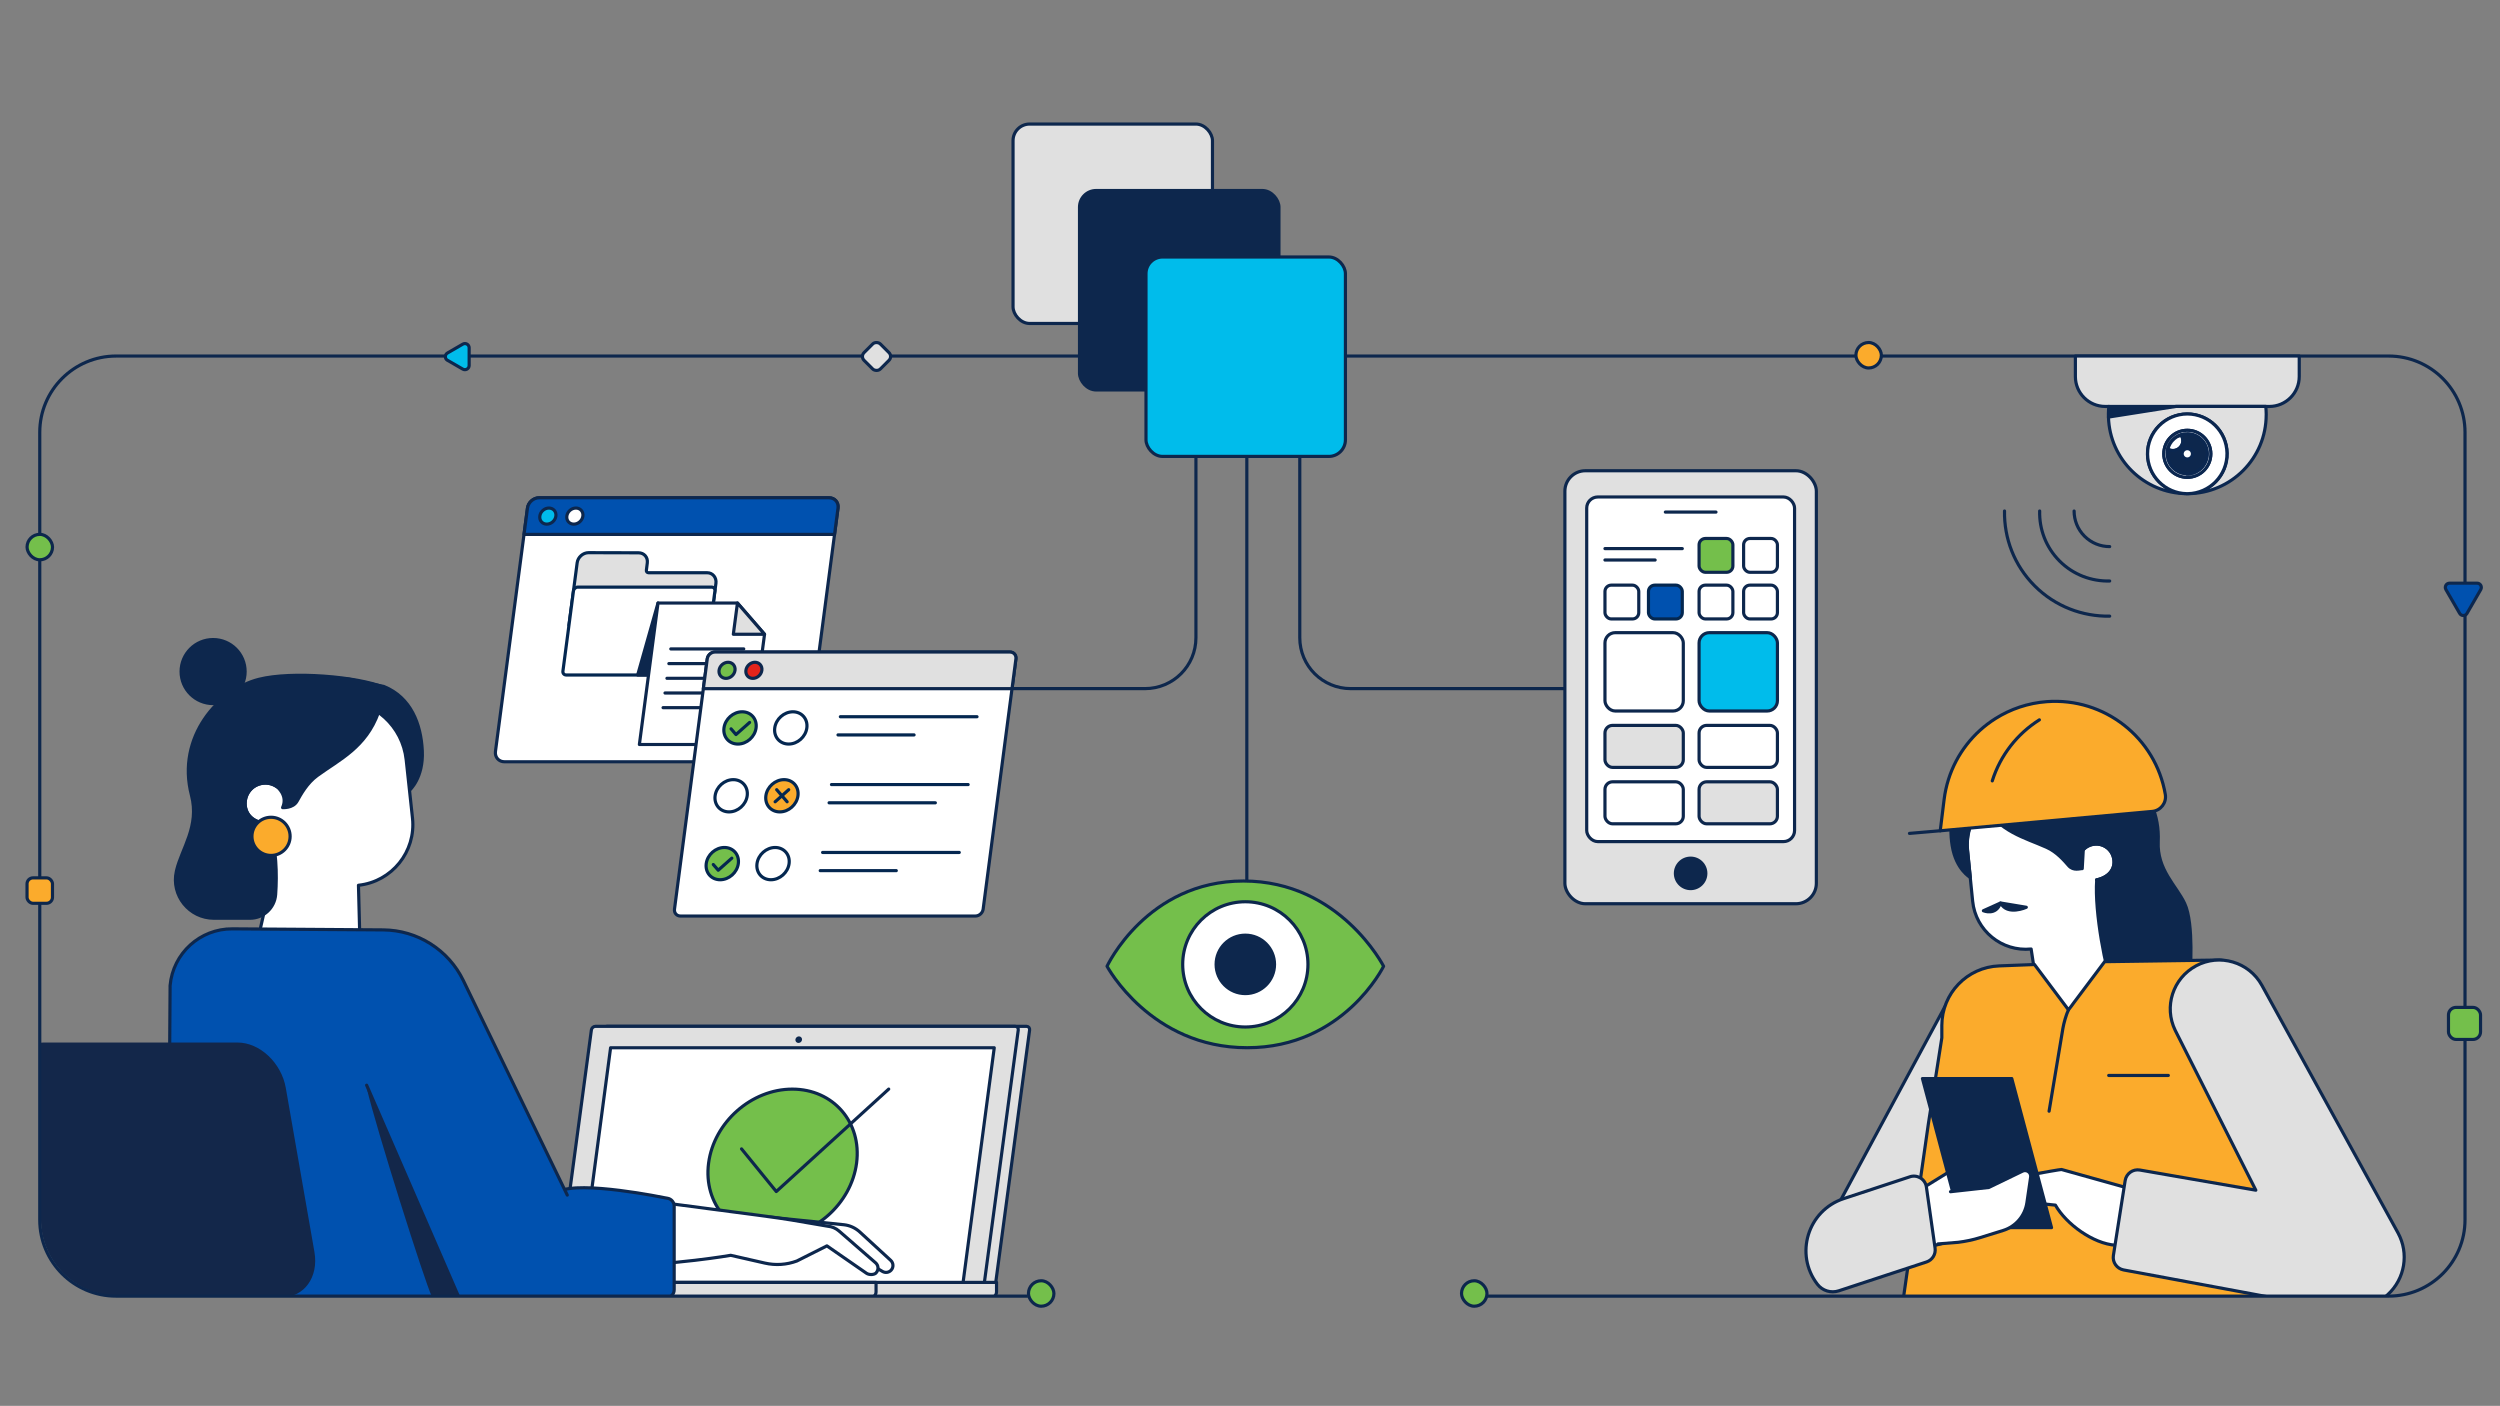 <?xml version="1.0" encoding="UTF-8"?><svg id="Layer_1" xmlns="http://www.w3.org/2000/svg" xmlns:xlink="http://www.w3.org/1999/xlink" viewBox="0 0 786 442"><rect x="0" y="0" width="786" height="442" fill="#808080" stroke="none"/><defs><style>.cls-1,.cls-2,.cls-3,.cls-4,.cls-5,.cls-6,.cls-7,.cls-8,.cls-9,.cls-10,.cls-11,.cls-12,.cls-13,.cls-14,.cls-15,.cls-16,.cls-17,.cls-18,.cls-19,.cls-20,.cls-21,.cls-22,.cls-23,.cls-24,.cls-25,.cls-26,.cls-27{stroke-linecap:round;stroke-linejoin:round;}.cls-1,.cls-2,.cls-5,.cls-6,.cls-9,.cls-13,.cls-14,.cls-28,.cls-21,.cls-22{stroke:#0d274d;}.cls-1,.cls-7,.cls-24{fill:#fbab2c;}.cls-29{fill:#0d274d;}.cls-29,.cls-30,.cls-31,.cls-32{stroke-width:0px;}.cls-2{fill:#e3241b;}.cls-3,.cls-8,.cls-10,.cls-19,.cls-24,.cls-25{stroke:#042750;}.cls-3,.cls-15,.cls-21{fill:#74bf4b;}.cls-4,.cls-6,.cls-10,.cls-18,.cls-27{fill:#fff;}.cls-4,.cls-7,.cls-11,.cls-15,.cls-17,.cls-23,.cls-33,.cls-26{stroke:#0d274d;}.cls-5,.cls-11{fill:#00bceb;}.cls-30{fill:#13274a;}.cls-8,.cls-9,.cls-12,.cls-26{fill:#e0e0e0;}.cls-12,.cls-16,.cls-20,.cls-27{stroke:#0b2750;}.cls-13,.cls-17,.cls-25{fill:#0051af;}.cls-31,.cls-28,.cls-19,.cls-20,.cls-22,.cls-23,.cls-33{fill:none;}.cls-14,.cls-16{fill:#0d274d;}.cls-34{clip-path:url(#clippath-1);}.cls-32{fill:#0b2750;}.cls-28,.cls-33{stroke-miterlimit:10;}.cls-18{stroke:#13274a;}.cls-35{clip-path:url(#clippath);}</style><clipPath id="clippath"><rect class="cls-31" x="547.58" y="188.5" width="221.42" height="218.73"/></clipPath><clipPath id="clippath-1"><path class="cls-31" d="M12.88,185.64h330.12v221.68H36.88c-13.25,0-24-10.75-24-24v-197.68h0Z"/></clipPath></defs><g class="cls-35"><path class="cls-6" d="M639.97,307.38l-1.38-9.01c-9.23.93-17.46-5.8-18.39-15.03l-1.61-15.96-.02-.17c-.93-9.21,5.13-17.68,14.15-19.77l7.95-1.84c5.2-1.21,10.64-.77,15.58,1.25h0c7.12,2.91,11.84,9.76,12.01,17.45l.15,6.51c.14,6.16-1.8,12.19-5.51,17.11l-1.85,2.45,2.53,12.03-8.42,22.55-15.19-17.57Z"/><path class="cls-6" d="M654.98,267.14c1.11-1.19,2.75-1.9,4.59-1.75,2.2.18,4.13,1.72,4.8,3.82,1.11,3.51-1,6.54-5.16,7.42"/><path class="cls-6" d="M654.98,267.14c1.11-1.19,2.75-1.9,4.59-1.75,2.2.18,4.13,1.72,4.8,3.82,1.11,3.51-1,6.54-5.16,7.42"/><path class="cls-14" d="M613.78,265.98c-1.19-7.37.07-15.07,6.66-19.54,6.59-4.47,23.91-9.67,33.31-9.31,11.33.44,25.57,10.74,24.79,27.44-.42,8.87,5.66,13.86,8.31,19.48,3.03,6.44,1.69,22.56,1.69,22.56l-24.14,4.43c-2.33-6.01-5.93-24.07-5.19-34.41,4.16-.88,6.27-3.9,5.16-7.42-.66-2.1-2.6-3.64-4.8-3.82-1.84-.15-3.48.56-4.59,1.75l-.33,5.95c-.67-.06-2.74.81-4.25-.91-1.36-1.55-3.7-4.33-6.92-5.77-6.95-3.12-14.69-4.8-20.09-13.55,0,0-5.65,6.03-4.79,14.52l.85,8.48s-4.47-2.51-5.66-9.88Z"/><path class="cls-14" d="M629.01,283.91l8.05,1.34s-5.93,2.71-8.05-1.34Z"/><path class="cls-14" d="M628.91,283.93l-5.33,2.41s3.97,1.67,5.33-2.41Z"/><polygon class="cls-9" points="614.15 311.54 569.73 393.99 618.27 393.4 634.78 326.31 614.15 311.54"/><path class="cls-1" d="M597.75,413.08l-.19,1.13c-.85,4.96,2.98,9.49,8.01,9.49h108.15c5.46,0,9.36-5.28,7.77-10.5-6.3-20.64-15.42-64.58-16.17-67.85-2.17-9.46-1.92-28.73-.55-34.11,1.25-4.88-2.5-9.6-7.53-9.4l-35.54.51-9.67,12.88c-.74.99-.89,1.26-1.7,2.27l-10.71-14.28.02.03-11.12.43c-10.06.39-18.01,8.66-18.01,18.72v3.89l-4.2,26.82-8.75,61.1"/><path class="cls-22" d="M644.23,349.36l4.34-26.01c.29-1.72,1.02-4.28,1.75-5.85"/><line class="cls-22" x1="662.98" y1="338.12" x2="681.72" y2="338.12"/><path class="cls-6" d="M669.16,373.57l-21.01-5.88c-.75-.04-19.65,3.49-19.65,3.49-1.96.33-3.07,2.43-2.24,4.23h0c.45.97,1.38,1.63,2.44,1.74l17.52,1.74c3.39,5.97,11.84,12.11,18.88,12.61"/><path class="cls-9" d="M690.43,303.66c7.42-3.98,16.65-1.24,20.71,6.13l42.79,77.83c3.51,6.43,2.2,14.41-3.19,19.38l-1.12,1.04c-3.47,3.2-8.17,4.7-12.84,4.1l-69.12-12.87c-2.12-.4-3.55-2.41-3.21-4.54l3.7-23.56c.35-2.2,2.43-3.69,4.62-3.31l36.46,6.34-25.34-50.25c-3.63-7.42-.74-16.38,6.54-20.28h0Z"/><path class="cls-1" d="M651.02,257.45l25.63-2.34c2.67-.24,4.57-2.71,4.12-5.35h0c-3.04-17.87-19.18-30.5-37.26-29.16h0c-5.89.44-11.38,2.32-16.11,5.3-6.96,4.38-12.28,11.14-14.81,19.19-.63,2.01-1.09,4.1-1.36,6.25l-1.22,9.86,41.02-3.74Z"/><line class="cls-22" x1="600.34" y1="262.02" x2="610.01" y2="261.19"/><path class="cls-22" d="M641.18,226.32c-6.96,4.38-12.28,11.14-14.81,19.19"/><polygon class="cls-6" points="604.54 373.52 623.17 362 625.25 366.37 615.35 373.74 622.04 387.9 607.34 391.82 604.54 373.52"/><path class="cls-9" d="M578.12,405.83l27.58-9.07c1.83-.6,2.96-2.43,2.69-4.33l-2.73-19.24c-.36-2.54-3-4.08-5.39-3.14l-20.62,6.8c-11.3,3.73-15.52,17.51-8.25,26.93h0c1.57,2.04,4.26,2.86,6.7,2.06Z"/><polygon class="cls-14" points="645 385.97 616.92 385.97 604.42 339.1 632.5 339.1 645 385.97"/><path class="cls-6" d="M609.3,391.09l6.37-.51c2.34-.29,4.66-.78,6.91-1.48,2.07-.64,4.77-1.48,7.23-2.25,3.95-1.23,6.85-4.62,7.45-8.72l1.18-8.05c.21-1.42-1.26-2.5-2.56-1.87l-10.58,5.12-12.06,1.34"/></g><path class="cls-33" d="M408.65,135.96v64.54c0,8.84,7.16,16,16,16h68.35"/><path class="cls-33" d="M376,139.09v61.41c0,8.84-7.16,16-16,16h-70.31"/><g class="cls-34"><path class="cls-9" d="M322.74,322.68h-131.96c-.62,0-1.19.5-1.28,1.13l-10.97,81.77c-.18,1.35.76,2.44,2.11,2.44h129.34c1.35,0,2.58-1.09,2.76-2.44l10.97-81.77c.08-.62-.35-1.13-.98-1.13ZM313.23,331.28l-9.98,67.13c-.16,1.1-1.29,2-2.51,2h-117.64c-1.22,0-2.08-.9-1.92-2l9.98-67.13c.08-.51.6-.92,1.16-.92h120.02c.57,0,.96.41.89.92Z"/><path class="cls-9" d="M319.17,322.68h-131.96c-.62,0-1.19.5-1.28,1.13l-10.97,81.77c-.18,1.35.76,2.44,2.11,2.44h129.34c1.35,0,2.58-1.09,2.76-2.44l10.97-81.77c.08-.62-.35-1.13-.98-1.13Z"/><polygon class="cls-6" points="182 404.5 191.97 329.42 312.59 329.42 302.62 404.5 182 404.5"/><path class="cls-14" d="M251.66,326.87c-.04.3-.32.54-.62.54s-.51-.24-.47-.54c.04-.3.32-.54.62-.54s.51.24.47.54Z"/><path class="cls-9" d="M311.44,408.02h-130.47c-1.03,0-1.87-.84-1.87-1.87v-2.96h134.21v2.96c0,1.03-.84,1.87-1.87,1.87Z"/><path class="cls-9" d="M273.56,408.02h-130.47c-1.03,0-1.87-.84-1.87-1.87v-2.96h134.21v2.96c0,1.03-.84,1.87-1.87,1.87Z"/><path class="cls-15" d="M269.31,365.68c-1.69,12.85-13.48,23.26-26.33,23.26s-21.89-10.42-20.2-23.26c1.69-12.85,13.48-23.26,26.33-23.26s21.89,10.42,20.2,23.26Z"/><polyline class="cls-23" points="233.14 361.21 244.06 374.62 279.41 342.41"/><path class="cls-14" d="M120.75,215.86c8.4,3.44,11.62,11.73,12.02,20.23.4,8.5-4,12.35-4,12.35l-18.73-16.68-6.5-4.9c-2.61-1.96-3.31-5.58-1.62-8.38l1.2-1.98c1.4-2.32,4.11-3.5,6.76-2.94l10.86,2.29Z"/><path class="cls-6" d="M242.11,382.67l23.23,2.39c1.87.21,3.61,1.01,4.99,2.28l9.71,8.92c.88.81.95,2.18.14,3.07h0c-.7.77-1.83.94-2.73.41l-1.42-.84"/><path class="cls-6" d="M190.91,398.23c21.83-.57,38.83-3.56,38.83-3.56l4.48,1.02,6.28,1.43c3.34.76,6.82.53,10.03-.66l9.45-4.76,12.42,8.6c.8.55,2.26.55,2.96-.02.06-.05.09-.12.14-.17.8-.9.71-2.28-.21-3.08l-11.51-10.01c-.99-.86-2.23-1.39-3.54-1.5l-11.4-1.95c-8.31-1.42-44.97-5.84-52.66-7.2l-5.26,21.87Z"/><path class="cls-13" d="M167.98,408.02h41.48c1.38,0,2.5-1.12,2.5-2.5v-26.32c0-1.21-.87-2.25-2.07-2.46-.55-.1-.84-.15-.84-.15,0,0-26.69-5.53-33.38-1.97"/><path class="cls-6" d="M113.28,300.83l-.58-22.5c10.51-1.13,18.12-10.58,16.99-21.09l-1.96-18.19-.02-.19c-1.13-10.49-9.88-18.51-20.43-18.73l-9.3-.19c-6.08-.12-12.05,1.64-17.09,5.05h0c-7.26,4.92-10.91,13.67-9.3,22.29l1.37,7.3c1.29,6.91,4.88,13.17,10.17,17.79l2.64,2.3-5.92,26.14h33.43Z"/><path class="cls-6" d="M87.08,247.34c-1.52-1.07-3.51-1.48-5.53-.87-2.41.72-4.21,2.89-4.45,5.39-.41,4.18,2.65,7.06,7.5,7.06"/><path class="cls-6" d="M87.08,247.34c-1.52-1.07-3.51-1.48-5.53-.87-2.41.72-4.21,2.89-4.45,5.39-.41,4.18,2.65,7.06,7.5,7.06"/><path class="cls-14" d="M120.75,216.13c-8.4-3.44-28.95-5.17-39.35-2.55-12.54,3.16-26,18-21.2,36.43,2.55,9.8-3.06,16.79-4.69,23.68-.02.08-.04.16-.05.24-1.72,7.57,4.05,14.77,11.81,14.76h11.35c4.22,0,7.74-3.26,8.04-7.46.47-6.49.23-14.35-2.06-22.31-4.55,0-7.52-2.53-7.54-6.29,0-2.69,1.64-5.16,4.18-6.05,2.12-.74,4.24-.35,5.84.77,0,0,3.54,2.67,1.77,6.56,0,0,3.25.26,4.53-2.01,1.15-2.05,3.11-5.7,6.37-8.07,7.02-5.11,15.26-8.81,19.23-19.84l1.77-7.84Z"/><circle class="cls-14" cx="67" cy="211.14" r="10.06"/><circle class="cls-1" cx="85.21" cy="262.95" r="6"/><path class="cls-17" d="M178.35,375.74l-32.68-67.47c-4.68-9.66-14.44-15.83-25.18-15.91l-47.4-.33c-10.18-.07-18.71,7.68-19.61,17.82l-.66,98.17h122.41"/><line class="cls-18" x1="144.33" y1="408.02" x2="115.27" y2="341.19"/><path class="cls-30" d="M115.27,341.98c2.97,12.71,18.28,61.09,20.49,65.64.03.05,3.48.1,3.51.16h5.06l-29.07-65.79Z"/><path class="cls-30" d="M88.67,407.86H27.66c-7,0-13.79-6.38-15.17-14.25l-9.01-51.59c-1.37-7.87,3.19-14.25,10.19-14.25h61.01c7,0,13.79,6.38,15.17,14.25l9.01,51.59c1.37,7.87-3.19,14.25-10.19,14.25Z"/></g><path class="cls-28" d="M323.17,407.5H36.5c-13.25,0-24-10.75-24-24v-247.56c0-13.25,10.75-24,24-24h714.5c13.25,0,24,10.75,24,24v247.56c0,13.25-10.75,24-24,24h-287.24"/><rect class="cls-15" x="459.5" y="402.67" width="8" height="8" rx="4" ry="4"/><rect class="cls-15" x="323.35" y="402.67" width="8" height="8" rx="4" ry="4"/><rect class="cls-15" x="769.8" y="316.72" width="10.08" height="10.08" rx="2.38" ry="2.38"/><rect class="cls-7" x="8.5" y="276" width="8" height="8" rx="1.89" ry="1.89"/><rect class="cls-7" x="583.5" y="107.69" width="8" height="8" rx="4" ry="4"/><rect class="cls-15" x="8.51" y="168" width="8" height="8" rx="4" ry="4"/><path class="cls-13" d="M775.62,192.85l4.33-7.5c.51-.89-.13-2-1.15-2h-8.66c-1.03,0-1.67,1.11-1.15,2l4.33,7.5c.51.89,1.8.89,2.31,0Z"/><line class="cls-22" x1="392" y1="137" x2="392" y2="278.85"/><rect class="cls-9" x="318.5" y="39" width="62.7" height="62.7" rx="5.22" ry="5.22"/><rect class="cls-14" x="339.4" y="59.9" width="62.7" height="62.7" rx="5.22" ry="5.22"/><rect class="cls-5" x="360.3" y="80.8" width="62.7" height="62.7" rx="5.22" ry="5.22"/><rect class="cls-26" x="492" y="148" width="79.06" height="136.14" rx="6.44" ry="6.44"/><rect class="cls-4" x="498.86" y="156.25" width="65.35" height="108.35" rx="3.49" ry="3.49"/><rect class="cls-11" x="534.19" y="198.91" width="24.63" height="24.63" rx="3.23" ry="3.23"/><rect class="cls-4" x="504.6" y="198.91" width="24.63" height="24.63" rx="3.23" ry="3.23"/><rect class="cls-26" x="504.6" y="228.06" width="24.63" height="13.21" rx="2.39" ry="2.39"/><rect class="cls-4" x="534.19" y="228.06" width="24.63" height="13.21" rx="2.39" ry="2.39"/><rect class="cls-26" x="534.19" y="245.8" width="24.63" height="13.21" rx="2.39" ry="2.39"/><rect class="cls-4" x="504.6" y="245.8" width="24.63" height="13.21" rx="2.39" ry="2.39"/><rect class="cls-4" x="504.6" y="183.97" width="10.63" height="10.63" rx="1.99" ry="1.99"/><rect class="cls-25" x="518.28" y="183.97" width="10.63" height="10.63" rx="1.99" ry="1.99"/><rect class="cls-4" x="534.19" y="183.97" width="10.63" height="10.63" rx="1.99" ry="1.99"/><rect class="cls-4" x="548.19" y="183.97" width="10.63" height="10.63" rx="1.99" ry="1.99"/><rect class="cls-4" x="548.19" y="169.3" width="10.63" height="10.63" rx="1.99" ry="1.99"/><rect class="cls-15" x="534.19" y="169.3" width="10.63" height="10.63" rx="1.99" ry="1.99"/><line class="cls-23" x1="523.59" y1="161" x2="539.5" y2="161"/><line class="cls-23" x1="504.6" y1="172.48" x2="528.91" y2="172.48"/><line class="cls-23" x1="504.6" y1="176.07" x2="520.37" y2="176.07"/><circle class="cls-29" cx="531.53" cy="274.59" r="5.28"/><path class="cls-6" d="M249.73,239.5h-91.14c-1.79,0-3.05-1.45-2.82-3.24l10.07-76.52c.24-1.79,1.88-3.24,3.67-3.24h91.14c1.79,0,3.05,1.45,2.82,3.24l-10.07,76.52c-.24,1.79-1.88,3.24-3.67,3.24Z"/><path class="cls-13" d="M262.38,168.01l1.09-8.27c.24-1.79-1.02-3.24-2.82-3.24h-91.14c-1.79,0-3.43,1.45-3.67,3.24l-1.09,8.27h97.63Z"/><path class="cls-5" d="M174.77,162.26c-.18,1.4-1.46,2.53-2.86,2.53s-2.38-1.13-2.19-2.53c.18-1.4,1.46-2.53,2.86-2.53s2.38,1.13,2.19,2.53Z"/><path class="cls-6" d="M183.26,162.26c-.18,1.4-1.46,2.53-2.86,2.53s-2.38-1.13-2.19-2.53c.18-1.4,1.46-2.53,2.86-2.53s2.38,1.13,2.19,2.53Z"/><path class="cls-8" d="M223.35,196.6l1.74-13.22c.23-1.75-.99-3.31-2.74-3.31h-18.46c-.43,0-.73-.35-.67-.77l.29-2.33c.23-1.75-1-3.17-2.76-3.17l-15.7-.04c-1.75,0-3.36,1.42-3.59,3.17l-.41,3.14-2.18,16.53h44.47Z"/><path class="cls-10" d="M220.09,212.22h-42.07c-.66,0-1.13-.54-1.04-1.2l3.32-25.23c.09-.66.7-1.2,1.36-1.2h42.07c.66,0,1.13.54,1.04,1.2l-3.32,25.23c-.09.66-.7,1.2-1.36,1.2Z"/><polygon class="cls-14" points="206.88 189.59 200.48 212.22 203.9 212.22 206.88 189.59"/><polygon class="cls-6" points="235.81 234.07 201.02 234.07 206.88 189.59 231.85 189.59 240.37 199.41 235.81 234.07"/><polygon class="cls-9" points="230.56 199.41 240.37 199.41 231.85 189.59 230.56 199.41"/><line class="cls-22" x1="233.83" y1="204.02" x2="210.9" y2="204.02"/><line class="cls-22" x1="233.23" y1="208.64" x2="210.29" y2="208.64"/><line class="cls-22" x1="232.62" y1="213.26" x2="209.69" y2="213.26"/><line class="cls-22" x1="232.01" y1="217.88" x2="209.08" y2="217.88"/><line class="cls-22" x1="227.52" y1="222.49" x2="208.47" y2="222.49"/><path class="cls-6" d="M306.67,288h-92.74c-1.19,0-2.02-.97-1.87-2.16l10.3-78.67c.16-1.2,1.25-2.16,2.43-2.16h92.74c1.19,0,2.02.97,1.87,2.16l-10.3,78.67c-.16,1.2-1.25,2.16-2.43,2.16Z"/><path class="cls-9" d="M318.18,216.51l1.22-9.35c.16-1.2-.68-2.16-1.87-2.16h-92.74c-1.19,0-2.28.97-2.43,2.16l-1.22,9.35h97.04Z"/><path class="cls-21" d="M231.09,210.75c-.18,1.4-1.46,2.53-2.84,2.53s-2.36-1.13-2.18-2.53c.18-1.4,1.46-2.53,2.84-2.53s2.36,1.13,2.18,2.53Z"/><path class="cls-2" d="M239.53,210.75c-.18,1.4-1.46,2.53-2.84,2.53s-2.36-1.13-2.18-2.53c.18-1.4,1.46-2.53,2.84-2.53s2.36,1.13,2.18,2.53Z"/><line class="cls-19" x1="264.21" y1="225.34" x2="307.17" y2="225.34"/><line class="cls-19" x1="263.47" y1="231.06" x2="287.38" y2="231.06"/><path class="cls-10" d="M247.96,233.93h0c-2.79,0-4.75-2.27-4.38-5.07h0c.37-2.8,2.92-5.07,5.71-5.07h0c2.79,0,4.75,2.27,4.38,5.07h0c-.37,2.8-2.92,5.07-5.71,5.07Z"/><path class="cls-3" d="M232,233.93h0c-2.79,0-4.75-2.27-4.38-5.07h0c.37-2.8,2.92-5.07,5.71-5.07h0c2.79,0,4.75,2.27,4.38,5.07h0c-.37,2.8-2.92,5.07-5.71,5.07Z"/><polyline class="cls-19" points="235.67 227.14 231.39 230.94 229.85 229.15"/><line class="cls-19" x1="258.63" y1="268.01" x2="301.59" y2="268.01"/><line class="cls-19" x1="257.88" y1="273.73" x2="281.79" y2="273.73"/><path class="cls-10" d="M242.38,276.59h0c-2.79,0-4.75-2.27-4.38-5.07h0c.37-2.8,2.92-5.07,5.71-5.07h0c2.79,0,4.75,2.27,4.38,5.07h0c-.37,2.8-2.92,5.07-5.71,5.07Z"/><path class="cls-3" d="M226.42,276.59h0c-2.79,0-4.75-2.27-4.38-5.07h0c.37-2.8,2.92-5.07,5.71-5.07h0c2.79,0,4.75,2.27,4.38,5.07h0c-.37,2.8-2.92,5.07-5.71,5.07Z"/><polyline class="cls-19" points="230.08 269.81 225.81 273.6 224.26 271.81"/><line class="cls-19" x1="261.42" y1="246.67" x2="304.38" y2="246.67"/><line class="cls-19" x1="260.67" y1="252.4" x2="294.07" y2="252.4"/><path class="cls-24" d="M245.17,255.26h0c-2.79,0-4.75-2.27-4.38-5.07h0c.37-2.8,2.92-5.07,5.71-5.07h0c2.79,0,4.75,2.27,4.38,5.07h0c-.37,2.8-2.92,5.07-5.71,5.07Z"/><line class="cls-19" x1="247.97" y1="248.28" x2="243.7" y2="252.08"/><line class="cls-19" x1="247.47" y1="252.08" x2="244.19" y2="248.28"/><path class="cls-10" d="M229.21,255.26h0c-2.79,0-4.75-2.27-4.38-5.07h0c.37-2.8,2.92-5.07,5.71-5.07h0c2.79,0,4.75,2.27,4.38,5.07h0c-.37,2.8-2.92,5.07-5.71,5.07Z"/><path class="cls-12" d="M722.88,111.94v6.45c0,5.19-4.21,9.4-9.4,9.4h-51.58c-5.19,0-9.4-4.21-9.4-9.4v-6.45h70.38Z"/><path class="cls-12" d="M712.49,130.41c0,13.65-11.02,24.72-24.64,24.8,6.92-.09,12.46-5.77,12.37-12.69-.09-6.92-5.77-12.46-12.69-12.37-6.92.09-12.46,5.77-12.37,12.69.09,6.79,5.58,12.28,12.37,12.37-13.38-.09-24.25-10.77-24.63-24.08l21.27-3.36h28.19c.09.87.14,1.75.14,2.63Z"/><path class="cls-20" d="M663.02,127.78c-.07.68-.12,1.36-.13,2.05h0c0,.19,0,.39,0,.58,0,.24,0,.49.01.73"/><path class="cls-27" d="M687.69,130.15c-6.92.03-12.51,5.66-12.49,12.58.03,6.82,5.5,12.37,12.32,12.48.05,0,.11,0,.16,0s.11,0,.16,0c6.92-.12,12.44-5.82,12.32-12.74-.11-6.82-5.66-12.3-12.48-12.32ZM687.69,150.07c-4.08,0-7.39-3.31-7.39-7.39,0-4.08,3.31-7.39,7.39-7.39,4.08,0,7.39,3.31,7.39,7.39h0c0,4.08-3.31,7.39-7.39,7.39h0Z"/><path class="cls-20" d="M681.55,141.46s0-.02,0-.03c0,.04-.02.09-.03.13,0-.03.01-.07.02-.1Z"/><path class="cls-20" d="M684.57,137.25s.04-.02.05-.03c-.02.01-.05.03-.07.04,0,0,.01,0,.02-.01Z"/><path class="cls-20" d="M684.89,137.08s.02,0,.03-.01c-.04.02-.07.03-.11.05.03-.01.05-.03.08-.04Z"/><path class="cls-20" d="M685.25,136.91s.06-.02.08-.03c-.06.02-.11.05-.17.07.03-.01.05-.02.08-.04Z"/><path class="cls-20" d="M685.74,136.73c-.13.04-.26.09-.38.14.13-.05.25-.1.38-.14Z"/><path class="cls-20" d="M681.55,141.46s0-.02,0-.03c0,.04-.02.09-.03.13,0-.03.01-.07.02-.1Z"/><path class="cls-20" d="M684.57,137.25s.04-.02.05-.03c-.02.01-.05.03-.07.04,0,0,.01,0,.02-.01Z"/><path class="cls-20" d="M684.89,137.08s.02,0,.03-.01c-.04.02-.07.03-.11.05.03-.01.05-.03.08-.04Z"/><path class="cls-20" d="M685.25,136.91s.06-.02.08-.03c-.06.02-.11.05-.17.07.03-.01.05-.02.08-.04Z"/><path class="cls-20" d="M685.74,136.73c-.13.04-.26.09-.38.14.13-.05.25-.1.38-.14Z"/><path class="cls-27" d="M687.69,135.29c-4.08,0-7.39,3.31-7.39,7.39,0,4.08,3.31,7.39,7.39,7.39,4.08,0,7.39-3.31,7.39-7.39,0-4.08-3.31-7.39-7.38-7.39h0ZM687.69,148.94c-3.46,0-6.26-2.8-6.26-6.26,0-.06,0-.12,0-.18,0-.05,0-.11,0-.16v-.05s0-.03,0-.04c0-.04,0-.08,0-.11v-.03s.01-.08.02-.11c0-.02,0-.03,0-.05,0-.03,0-.05,0-.08,0-.02,0-.04,0-.06s0-.04,0-.06c0-.05.02-.1.02-.15,0-.01,0-.03,0-.04,0-.03.01-.07.02-.1,0-.01,0-.02,0-.03.01-.05.02-.1.03-.15,0,0,0-.01,0-.02,0-.01,0-.03.01-.04,0-.03.01-.06.02-.09,0-.02,0-.03.01-.05,0-.01,0-.03.01-.04,0-.01,0-.02,0-.03,0-.02.01-.05.02-.07.01-.04.02-.08.03-.12.02-.05.03-.1.05-.15.02-.05.04-.11.06-.16,0,0,0,0,0,0,0-.02.02-.05.03-.07,0-.03.02-.05.03-.08.01-.04.03-.07.05-.11,0-.02.02-.05.03-.07,0-.02.01-.03.02-.05,0,0,0-.01.01-.02.01-.03.03-.06.04-.09.01-.02.02-.05.03-.07,0,0,0-.01,0-.02,0-.02.02-.03.02-.04.02-.04.04-.08.06-.12,0,0,0-.01.01-.02,0,0,0-.01.01-.02.02-.03.04-.07.06-.1.03-.06.07-.12.1-.18.01-.02.03-.04.04-.06.01-.02.03-.04.04-.06.01-.02.03-.04.04-.06s.03-.04.04-.06c.06-.09.12-.18.19-.27,0-.01.02-.02.03-.04.02-.02.04-.05.06-.07.02-.03.05-.06.07-.09.02-.03.04-.05.06-.08s.04-.05.07-.08c.04-.05.09-.1.14-.15.01-.02.03-.03.04-.04.01-.01.02-.02.03-.03,0,0,.01-.02.02-.02.1-.11.21-.21.32-.31.02-.01.03-.03.05-.04.02-.02.04-.03.05-.05s.04-.03.05-.05c0,0,.02-.02.03-.02,0,0,0,0,0,0,.02-.02.04-.04.06-.05.02-.01.03-.03.05-.04.05-.04.09-.07.14-.1.04-.03.09-.06.13-.1,0,0,0,0,.01-.01,0,0,.02-.01.03-.02.03-.02.06-.04.08-.06.03-.02.06-.04.1-.06.06-.04.11-.07.17-.1.02-.02.05-.03.07-.04,0,0,.01,0,.02-.01.02-.01.04-.02.05-.03,0,0,.02-.01.03-.02.05-.03.1-.06.15-.08.03-.01.05-.03.08-.04,0,0,.02,0,.03-.01,0,0,.01,0,.02,0,.02-.01.04-.02.05-.03.01,0,.03-.01.04-.02.05-.02.1-.05.14-.07.03-.01.05-.02.08-.04s.06-.02.08-.03c0,0,.01,0,.02,0,.12-.05.25-.1.38-.14l.12-.04s.08-.02.12-.03c.01,0,.02,0,.03,0l.06-.02s.02,0,.03,0c.02,0,.03,0,.05-.01.02,0,.03,0,.05-.01,0,0,.01,0,.02,0,.04,0,.08-.02.12-.03.08-.02.16-.03.24-.05.06-.01.11-.02.17-.03h.02s0,0,.01,0c.04,0,.08-.01.12-.02.02,0,.05,0,.07,0,.04,0,.08,0,.12-.01.06,0,.12-.01.18-.01,0,0,.01,0,.02,0,0,0,0,0,0,0,.03,0,.06,0,.09,0,.04,0,.08,0,.13,0,.01,0,.03,0,.04,0,.05,0,.1,0,.16,0,3.46,0,6.26,2.8,6.26,6.26s-2.8,6.26-6.26,6.26Z"/><path class="cls-27" d="M686.32,138.55c0,1.73-1.41,3.14-3.14,3.14-.56,0-1.1-.15-1.58-.43,0-.01,0-.03.01-.04,0-.03.01-.06.02-.09,0-.02,0-.03.01-.05,0-.01,0-.03.01-.04,0-.01,0-.02,0-.03,0-.02.01-.05.02-.07.01-.04.02-.08.03-.12.02-.05.03-.1.05-.15.02-.05.04-.11.06-.16,0,0,0,0,0,0,0-.02.02-.05.03-.07,0-.03.02-.05.03-.08.01-.04.03-.07.05-.11,0-.02.02-.05.03-.07,0-.02.01-.03.02-.05,0,0,0-.01.01-.02.01-.03.03-.06.04-.09.01-.02.02-.05.03-.07,0,0,0-.01,0-.02,0-.02.02-.03.02-.04.02-.04.04-.08.06-.12,0,0,0-.01.01-.02,0,0,0-.01.01-.02.02-.03.04-.07.06-.1.03-.06.07-.12.1-.18.01-.02.03-.04.04-.06.01-.02.03-.04.04-.06.01-.02.03-.04.04-.06s.03-.04.04-.06c.06-.09.12-.18.19-.27,0-.01.02-.02.03-.04.02-.02.04-.05.06-.07.02-.03.05-.06.07-.09.02-.03.04-.05.06-.08s.04-.05.07-.08c.04-.05.09-.1.14-.15.01-.02.03-.03.04-.04.01-.01.02-.02.03-.03,0,0,.01-.02.02-.02.1-.11.21-.21.32-.31.02-.01.03-.03.05-.04.02-.02.04-.03.05-.05s.04-.03.05-.05c0,0,.02-.02.03-.02,0,0,0,0,0,0,.02-.02.04-.03.06-.05.02-.01.03-.03.05-.04.05-.04.09-.07.14-.1.04-.03.09-.06.13-.1,0,0,0,0,.01-.01,0,0,.02-.01.03-.02.03-.02.06-.04.08-.06.03-.02.06-.04.1-.06.06-.04.11-.07.17-.1.02-.02.05-.03.07-.04s.05-.03.07-.04c0,0,.02-.01.03-.02.05-.03.1-.06.15-.08.04-.02.07-.04.11-.05,0,0,.01,0,.02,0l.09-.05s.1-.05.14-.07c.05-.02.11-.05.17-.07,0,0,.01,0,.02,0,.12-.05.25-.1.38-.14.38.53.58,1.16.58,1.81Z"/><path class="cls-20" d="M685.03,137.02l-.09.05s.04-.02.05-.03c.01,0,.03-.01.04-.02Z"/><path class="cls-16" d="M687.69,136.42c-.05,0-.1,0-.16,0-.01,0-.03,0-.04,0-.04,0-.08,0-.13,0-.03,0-.06,0-.09,0,0,0,0,0,0,0,0,0-.01,0-.02,0-.06,0-.12,0-.18.01-.04,0-.08,0-.12.01-.02,0-.05,0-.07,0-.04,0-.08.01-.12.02,0,0,0,0-.01,0h-.02c-.06.01-.11.02-.17.03-.08.02-.16.03-.24.05-.04,0-.08.02-.12.03,0,0-.01,0-.02,0-.02,0-.03,0-.05.01-.02,0-.03,0-.05.01,0,0-.02,0-.03,0l-.06.02h-.03s-.08.03-.12.04l-.12.04c1,1.41.67,3.37-.75,4.37-1.01.71-2.33.77-3.4.15,0,0,0,.01,0,.02-.01.05-.02.1-.03.15,0,.04-.02.09-.03.13,0,.01,0,.03,0,.04,0,.05-.02.1-.02.15,0,.02,0,.04,0,.06s0,.04,0,.06c0,.03,0,.05,0,.08,0,.02,0,.03,0,.05,0,.04,0,.08-.01.11v.03s0,.08-.01.11c0,.01,0,.03,0,.04v.05c0,.05,0,.11,0,.16,0,.06,0,.12,0,.18,0,3.46,2.8,6.26,6.26,6.26,3.46,0,6.26-2.8,6.26-6.26,0-3.46-2.8-6.26-6.26-6.26ZM687.69,144.31c-.9,0-1.64-.73-1.64-1.63,0-.9.73-1.64,1.63-1.64s1.64.73,1.64,1.63h0c0,.9-.73,1.64-1.63,1.64h0Z"/><path class="cls-27" d="M689.32,142.68c0,.9-.73,1.63-1.63,1.63-.9,0-1.63-.73-1.63-1.63,0-.9.73-1.63,1.63-1.63.9,0,1.63.73,1.63,1.63h0Z"/><polygon class="cls-32" points="684.16 127.78 662.89 131.14 662.74 131.16 662.89 129.83 662.89 129.83 663.12 127.78 684.16 127.78"/><rect class="cls-26" x="271.95" y="108.45" width="7.26" height="7.26" rx="1.71" ry="1.71" transform="translate(1.46 227.69) rotate(-45)"/><path class="cls-5" d="M140.69,113.27l4.81,2.78c.89.51,2-.13,2-1.15v-5.55c0-1.03-1.11-1.67-2-1.15l-4.81,2.78c-.89.51-.89,1.8,0,2.31Z"/><path class="cls-22" d="M663.28,193.72c-8.51.14-17.08-3.02-23.56-9.5-6.48-6.48-9.65-15.04-9.5-23.56"/><path class="cls-22" d="M641.27,160.66c-.15,5.68,1.94,11.41,6.27,15.74,4.33,4.33,10.06,6.41,15.74,6.27"/><path class="cls-22" d="M663.28,171.85c-2.87,0-5.73-1.09-7.91-3.27-2.18-2.18-3.27-5.05-3.27-7.91"/><path class="cls-21" d="M392.12,329.4c-30.37,0-44.07-25.61-44.07-25.61,0,0,12.51-26.8,42.88-26.8s44.07,26.8,44.07,26.8c0,0-12.51,25.61-42.88,25.61Z"/><circle class="cls-6" cx="391.53" cy="303.2" r="19.69"/><circle class="cls-14" cx="391.53" cy="303.2" r="9.18"/></svg>